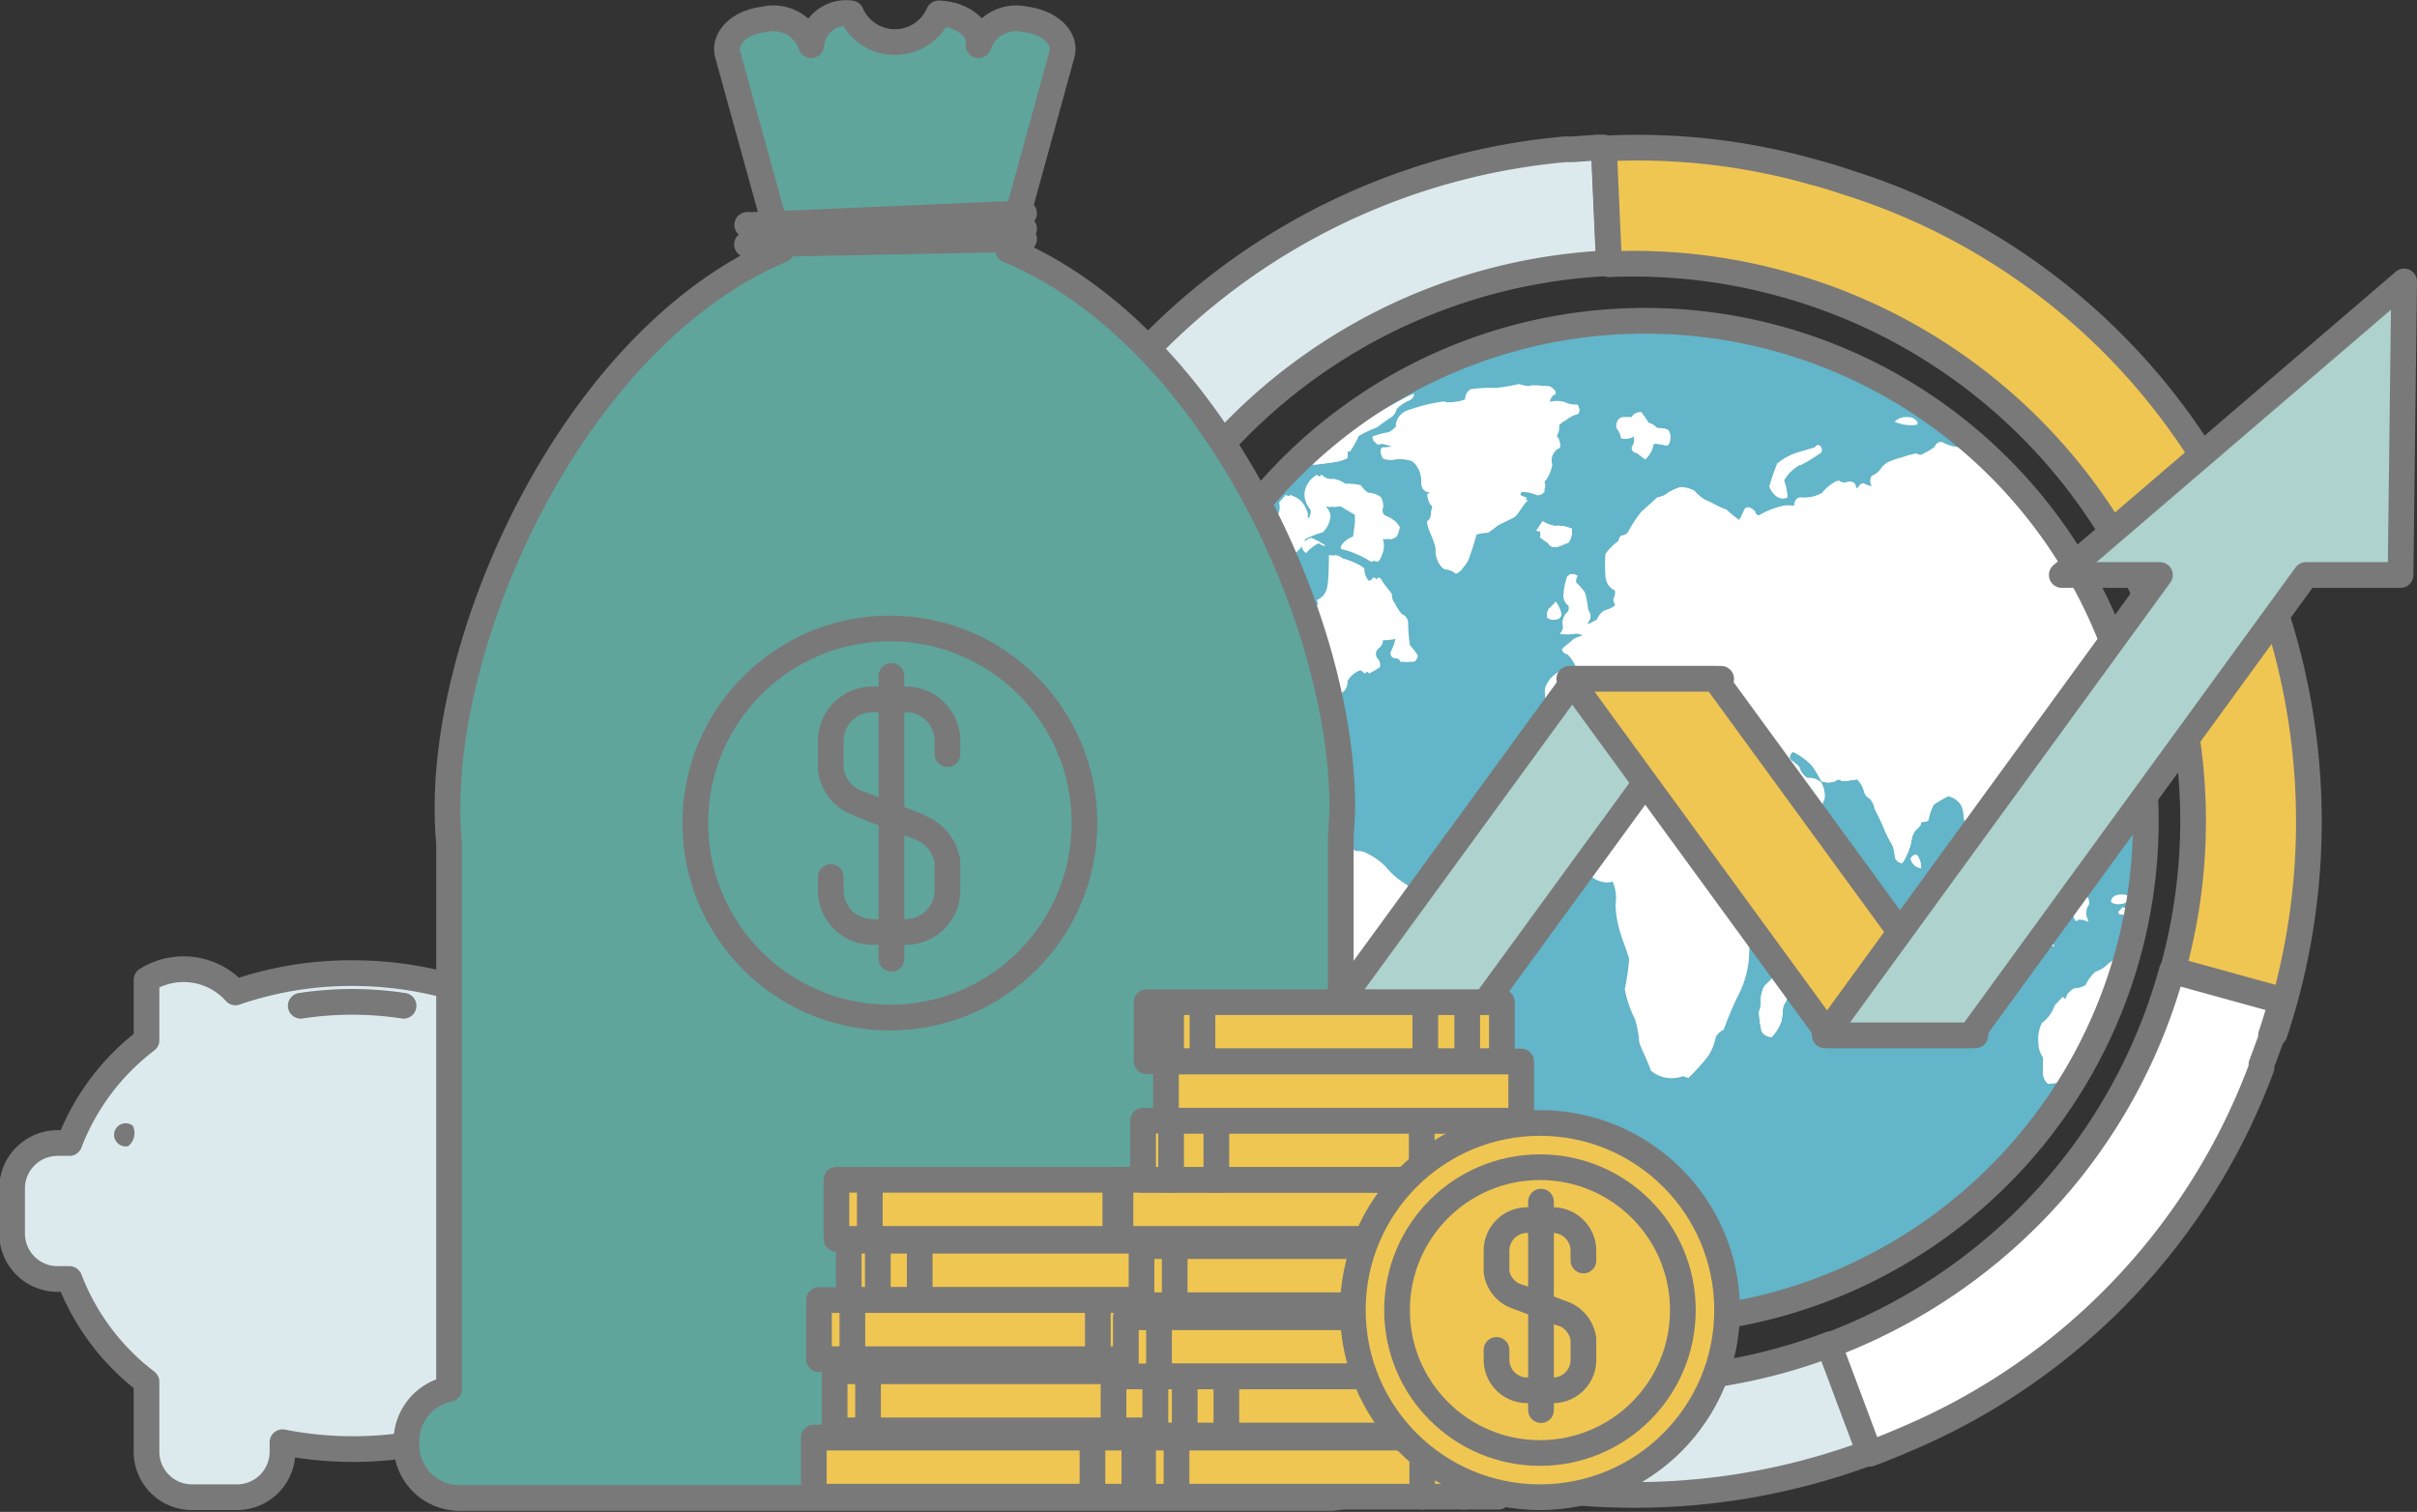 <svg xmlns="http://www.w3.org/2000/svg" xmlns:xlink="http://www.w3.org/1999/xlink" viewBox="0 0 94.03 58.82"><rect x="0" y="0" width="94.03" height="58.82" fill="#333333" stroke="none"/><defs><style>.a,.e{fill:none;}.b{fill:#63b5c9;}.c{clip-path:url(#a);}.d{fill:#fff;}.e{stroke:#797979;stroke-linecap:round;stroke-linejoin:round;}.f{fill:#dceaee;}.g{fill:#797979;}.h{fill:#5396ab;}.i{fill:#f0c652;}.j{fill:#aed2ce;}.k{fill:#5fa59c;}</style><clipPath id="a" transform="translate(-250.16 -392.7)"><path class="a" d="M294.67,424.67a19.48,19.48,0,1,0,19.48-19.48,19.5,19.5,0,0,0-19.48,19.48"/></clipPath></defs><title>accounting</title><path class="b" d="M314.16,444.14a19.48,19.48,0,1,1,19.48-19.48,19.5,19.5,0,0,1-19.48,19.48" transform="translate(-250.16 -392.7)"/><g class="c"><path class="d" d="M332.75,430a0.79,0.79,0,0,0-.59.21,1.11,1.11,0,0,1-.47.29,1.5,1.5,0,0,0-.39.52,0.83,0.83,0,0,1-.44.13,0.65,0.65,0,0,0-.32.33c0,0.1-.06.09-0.13,0l-0.14.15-0.17.18a1.5,1.5,0,0,1-.51.7,1.45,1.45,0,0,0-.13.76,1,1,0,0,0,.18.57l0,0.17,0,0.33a0.6,0.6,0,0,0,.19.53,2.7,2.7,0,0,0,.71-0.13,1.29,1.29,0,0,0,.26-0.11,19.19,19.19,0,0,0,2-4.59h-0.1" transform="translate(-250.16 -392.7)"/><path class="d" d="M301,430.52a2,2,0,0,0,.45.53,3.48,3.48,0,0,1,.47.89,1.44,1.44,0,0,1,0,.57,1,1,0,0,0,.08.3,5,5,0,0,0-.07.86c0,0.23-.27.94-0.26,1.29a1.22,1.22,0,0,0,.23.78c0.06,0,.09.32,0,0.36a0.36,0.36,0,0,0-.17.34,1.13,1.13,0,0,1,0,.4c0,0.11.11,0.84,0.13,1a5.39,5.39,0,0,0,.34.78c0.05,0.15.11,0.44,0.13,0.48l0.05,0.09a1.66,1.66,0,0,1,.27.12,1.73,1.73,0,0,0,.61,0c0.14,0,0-.15,0-0.22a3.21,3.21,0,0,0-.18-0.43,0.74,0.74,0,0,1,0-.54c0.06-.09.31-0.24,0.33-0.32a0.87,0.87,0,0,0,0-.49,6.78,6.78,0,0,1,0-.7,2,2,0,0,1,.4-0.59,1.57,1.57,0,0,1,.59-0.44,1.1,1.1,0,0,0,.15-0.69c-0.05-.11.17-0.19,0.27-0.19a1.31,1.31,0,0,0,.25-0.07s0.16-.22.22-0.27a5,5,0,0,1,.31-0.66,0.89,0.89,0,0,0,.21-0.49,1.51,1.51,0,0,1,.23-0.45,2.65,2.65,0,0,1,.57-0.32,3.54,3.54,0,0,0,.22-1c0-.25.16-0.58,0.17-0.66a0.4,0.4,0,0,1,.17-0.18,4.26,4.26,0,0,1,.2-0.42,2.08,2.08,0,0,0,.31-0.45,2.85,2.85,0,0,1,.08-0.38V429a0.6,0.6,0,0,0-.37-0.41,1.45,1.45,0,0,1-.46-0.24,2.59,2.59,0,0,0-.56-0.09c-0.09,0-.38-0.24-0.52-0.28s-0.47-.11-0.54-0.15a1.82,1.82,0,0,0-.42-0.71,3,3,0,0,1-.81-0.69,2.62,2.62,0,0,0-.74-0.53,0.65,0.65,0,0,0-.44-0.08,2.58,2.58,0,0,1-.34-0.36,0.47,0.47,0,0,0-.44-0.08c0,0.08-.22,0-0.27,0a0.34,0.34,0,0,0-.29.05c-0.07,0-.34.42-0.46,0.52s-0.26-.09-0.34-0.13a0.89,0.89,0,0,0-.46.12,0.74,0.74,0,0,1-.23-0.64,0.72,0.72,0,0,0-.39-0.67,0.62,0.62,0,0,1-.21-0.64c0-.17-0.34-0.28-0.43-0.29a0.66,0.66,0,0,0-.37.34,0.72,0.72,0,0,1-.79-0.67,2.34,2.34,0,0,1,.6-1.1,1.51,1.51,0,0,1,.77,0,0.2,0.2,0,0,0,.25,0,1.52,1.52,0,0,1,.6.06c0.13,0.05.33,0.57,0.46,0.63s0.19-.33.21-0.43a1,1,0,0,0-.1-0.41,1.41,1.41,0,0,1,.43-0.8,1,1,0,0,0,.41-0.52,0.34,0.34,0,0,1,.22-0.14c0.05,0,0-.53.07-0.64a2.5,2.5,0,0,1,.6-0.39,0.48,0.48,0,0,0,.18-0.43,1,1,0,0,1,.51-0.43c0.19-.06.35,0.11,0.31,0.14s0.3-.15.41-0.23,0-.32-0.08-0.39a0.28,0.28,0,0,1,.07-0.37,0.36,0.36,0,0,0,.16-0.31,2.34,2.34,0,0,0,.59-0.08c0.17-.12.05,0.3-0.07,0.48a0.19,0.19,0,0,0,.17.3,0.19,0.19,0,0,1,.18.14s0.19,0,.3,0,0.18-.15.19-0.25a3,3,0,0,0-.31-0.4,6.83,6.83,0,0,1-.07-0.9,0.37,0.37,0,0,0-.25-0.31,2.45,2.45,0,0,1-.27-0.43,0.48,0.48,0,0,1-.11-0.33c0-.06-0.32-0.4-0.39-0.55s-0.18-.12-0.19-0.05a0.38,0.38,0,0,1-.32.07,0.73,0.73,0,0,1-.17-0.49,1.88,1.88,0,0,0-.48-0.26,2.24,2.24,0,0,0-.38-0.13,0.43,0.43,0,0,0-.32-0.12c-0.05,0,0,1-.07,1.24a0.64,0.64,0,0,1-.35.48c-0.08,0,0,.18,0,0.17s-0.16.28-.18,0.48-0.23,0-.26-0.19a0.44,0.44,0,0,0-.26-0.36,0.85,0.85,0,0,1-.23,0,2.1,2.1,0,0,1-.57-0.29,3.9,3.9,0,0,1-.32-0.57c-0.09,0,0-.1,0-0.16a2.45,2.45,0,0,1,.38-0.44,5.35,5.35,0,0,1,.53-0.61,0.54,0.54,0,0,0,.2-0.37,3.32,3.32,0,0,1,.69-0.27,1,1,0,0,0,.3-0.6,0.49,0.49,0,0,0-.17-0.38,0.39,0.39,0,0,1,.31,0c0.1,0,.39-0.09.5,0l0.51,0.3,0,0.31-0.07.53c-0.44.18-.57,0.5-0.42,0.5a3.69,3.69,0,0,1,1.06.45c0.2,0.14.26-.21,0.32-0.32a0.85,0.85,0,0,0,0-.52c0-.07.23,0,0.31,0s0.17-.08.23-0.1a1.5,1.5,0,0,0,.12-0.37,1,1,0,0,0-.14-0.19,1.19,1.19,0,0,0-.43-0.26,0.25,0.25,0,0,1-.08-0.31,0.69,0.69,0,0,0-.09-0.41,0.85,0.85,0,0,0-.49-0.17,1,1,0,0,1-.29-0.29,1.72,1.72,0,0,0-.59-0.05,1,1,0,0,0-.48-0.2,0.46,0.46,0,0,1-.44-0.16,0.94,0.94,0,0,0-.5.72,0.87,0.87,0,0,0,.23.63,0.44,0.44,0,0,1-.09.37c-0.07.08-.25-0.09-0.18-0.16a1.1,1.1,0,0,0-.27-0.53,1,1,0,0,0-.43-0.24l-0.25.28a0.71,0.71,0,0,1,0,.38c-0.06.19-.22,0.22-0.23,0.14a0.2,0.2,0,0,0-.18-0.08,19.16,19.16,0,0,0-4.33,10.06,1.16,1.16,0,0,1,.23.32,0.82,0.82,0,0,0,.4.31,0.56,0.56,0,0,0,0-.42c0-.09.07-0.15,0.07-0.08a2.56,2.56,0,0,0,.37.5c0.09,0.11.19,0.85,0.27,1a3.5,3.5,0,0,0,1.21.54,1.46,1.46,0,0,1,.67.45,1.58,1.58,0,0,0,.49.17c0.08,0,.26.28,0.34,0.33a0.42,0.42,0,0,1,.14.24s0.48,0.22.6,0.35a0.26,0.26,0,0,0,.34,0,0.88,0.88,0,0,1,.18.36,0.7,0.7,0,0,1,0,.41,5.76,5.76,0,0,1-.19.62,2.49,2.49,0,0,0-.21.93,1.09,1.09,0,0,0,.36.47,0.11,0.11,0,0,1,0,.2,0.91,0.91,0,0,0,.14.78,0.69,0.69,0,0,1,.3.44" transform="translate(-250.16 -392.7)"/><path class="d" d="M303.24,418.8h0" transform="translate(-250.16 -392.7)"/><path class="d" d="M301.93,410.69a1.8,1.8,0,0,0,.64-0.17,0.4,0.4,0,0,0,0-.27h0.11a3.17,3.17,0,0,0,.33-0.59,4.59,4.59,0,0,1,.74-0.35,5,5,0,0,1,.51-0.37,0.48,0.48,0,0,0,.23-0.33,1.44,1.44,0,0,1,.5-0.34c0.14-.06.22-0.23,0.16-0.24s-0.84.42-1.57,0.84a19.44,19.44,0,0,0-2.37,1.9c0.23,0,.58-0.06.74-0.08" transform="translate(-250.16 -392.7)"/><path class="d" d="M315.84,434.64a7.07,7.07,0,0,0,.8-0.89,2.13,2.13,0,0,0,.27-0.7,0.68,0.68,0,0,1,.31-0.29,12.42,12.42,0,0,1,.54-1.29,3.78,3.78,0,0,0,.45-1.72,5.5,5.5,0,0,1,.19-1.33,1.74,1.74,0,0,1,.41-0.57,12,12,0,0,0,.78-1.13,2.46,2.46,0,0,0,.3-1,0.43,0.43,0,0,0-.47-0.18,1.26,1.26,0,0,1-.53.13,7.07,7.07,0,0,1-.52-0.71A5.37,5.37,0,0,1,318,424a6.44,6.44,0,0,0-.42-0.53,1.55,1.55,0,0,1-.11-0.53c0-.1.15,0.06,0.18,0.21a7.15,7.15,0,0,0,.56.92,11.32,11.32,0,0,1,.54,1,1.28,1.28,0,0,0,1.07,0,1.57,1.57,0,0,0,.55-0.37,3.27,3.27,0,0,1,.5-0.33,4.61,4.61,0,0,0,.27-0.6,1,1,0,0,0-.13-0.62,0.68,0.68,0,0,0-.54-0.18,0.72,0.72,0,0,1-.3-0.41c-0.05-.12-0.35-0.27-0.38-0.36a0.28,0.28,0,0,1,.13-0.25,2.52,2.52,0,0,1,.74.54,4,4,0,0,1,.36.6,0.77,0.77,0,0,0,.55,0,0.15,0.15,0,0,1,.24,0l0.13,0,0.47-.07a0.92,0.92,0,0,1,.28.5,0.46,0.46,0,0,0,.23.26,0.85,0.85,0,0,1,.18.4,7.82,7.82,0,0,1,.35.73,4.5,4.5,0,0,0,.33.67,1.56,1.56,0,0,1,.1.48,0.34,0.34,0,0,0,.28.23,2.32,2.32,0,0,0,.37-0.93,0.71,0.71,0,0,1,.27-0.46,0.23,0.23,0,0,0,.09-0.19c0-.05.27,0,0.3-0.12a1.87,1.87,0,0,1,.2-0.58,4.27,4.27,0,0,1,.56-0.33,0.77,0.77,0,0,1,.5.35,1.08,1.08,0,0,1,.1.49,0.43,0.43,0,0,0,.33.32,0.27,0.27,0,0,1,.22.29,4.36,4.36,0,0,0,.27.39,0.85,0.85,0,0,1,0,.43,1.53,1.53,0,0,0,0,.52,4.78,4.78,0,0,0,.72.76c0.19,0.15.28-.32,0.18-0.46s-0.43-.49-0.5-0.59a1.26,1.26,0,0,1-.06-0.63c0-.11.29,0.06,0.39,0.15a0.83,0.83,0,0,1,.26.33,1.07,1.07,0,0,0,.7-0.73,4.32,4.32,0,0,1,.27-1,0.25,0.25,0,0,0-.12-0.26,0.34,0.34,0,0,1,.29-0.31,1.76,1.76,0,0,0,.75-0.7,1.57,1.57,0,0,1,.35-0.39,3.58,3.58,0,0,0,.2-0.7,2,2,0,0,0-.13-0.61,2.06,2.06,0,0,0-.22-0.41,0.85,0.85,0,0,1-.05-0.4c0-.05.19-0.11,0.21-0.15a1,1,0,0,0,.2-0.35c0-.09.12,0.12,0.21,0.2a4.84,4.84,0,0,0,.3.62,1,1,0,0,0,.51-0.89,1.16,1.16,0,0,1,.24-0.89,2.37,2.37,0,0,0,.43-0.54,19.23,19.23,0,0,0-4.74-7.47h-0.07l-0.17,0a0.47,0.47,0,0,1-.39-0.42,0.21,0.21,0,0,0,0-.13l-0.47-.41h-0.35a1.49,1.49,0,0,1-.59-0.19,0.25,0.25,0,0,0-.29.18,2.27,2.27,0,0,1-.43.26,0.2,0.2,0,0,1-.27,0,2.75,2.75,0,0,0-.56.15,2.86,2.86,0,0,0-.58.2,0.92,0.92,0,0,0-.29.29,0.82,0.82,0,0,1-.32.23,0.36,0.36,0,0,0,0,.4,0.67,0.67,0,0,1-.29-0.1c-0.12-.06-0.25.14-0.28,0.21s-0.14,0-.14-0.14a0.25,0.25,0,0,0-.33-0.1,0.35,0.35,0,0,1-.32-0.07,1.69,1.69,0,0,0-.58.47,1.59,1.59,0,0,1-.9.19c-0.12,0-.24.29-0.14,0.31s-0.26,0-.46,0a3.27,3.27,0,0,0-.92.35,0.15,0.15,0,0,1-.25-0.1,0.47,0.47,0,0,0-.29-0.18c-0.06,0-.19.44-0.31,0.52a5.37,5.37,0,0,1-.53-0.43c-0.27-.08-0.69-0.34-0.81-0.37a1.69,1.69,0,0,1-.43-0.36,1.19,1.19,0,0,0-.52-0.14,1.68,1.68,0,0,0-.56.29,1,1,0,0,1-.29.09s-0.45.42-.61,0.55a5.17,5.17,0,0,0-.52.79,0.36,0.36,0,0,1-.27.15,0.25,0.25,0,0,0-.1.2,2.22,2.22,0,0,0-.51.51,4.9,4.9,0,0,0,0,.87,0.65,0.65,0,0,0,.3.52c0.13,0,.06.29,0,0.37a0.64,0.64,0,0,0,.08.24,1.09,1.09,0,0,1-.43.2,0.75,0.75,0,0,0-.28.35,4.5,4.5,0,0,1-.43.22c0-.07.06-0.17,0.09-0.22a0.37,0.37,0,0,0-.07-0.35s-0.07-.6-0.15-0.72a2.69,2.69,0,0,0-.32-0.36,0.34,0.34,0,0,1,.06-0.25,0.33,0.33,0,0,0-.34,0,2.81,2.81,0,0,0-.15.75,0.49,0.49,0,0,0,.19.39,0.24,0.24,0,0,1-.07.29,0.56,0.56,0,0,0-.14.5,0.34,0.34,0,0,1-.13.31,2.07,2.07,0,0,0,.6,0,0.43,0.43,0,0,1,.34.1,1.51,1.51,0,0,0-.46.16c-0.06.09-.32,0.26-0.37,0.32s0.08,0.22.19,0.21a1.49,1.49,0,0,1,.31.44,0.31,0.31,0,0,1,0,.32c0,0.05-.54,0-0.73,0a1,1,0,0,0-.45.6,3.8,3.8,0,0,0,.06.71,1.32,1.32,0,0,0,.5.26,4.45,4.45,0,0,0,.54,0,1.08,1.08,0,0,0,.39-0.58,3.73,3.73,0,0,1,.54-0.69,2.2,2.2,0,0,1,.63-0.19,0.87,0.87,0,0,1,.1.55c0.05,0.22.47,0.19,0.41,0s0-.3.06-0.22,0.42,0.24.5,0.36,0.06,0.36,0,.36-0.1.27,0,.3a1.68,1.68,0,0,0,.32-0.36,0.27,0.27,0,0,0,.14-0.28s0.09-.21.14-0.14a2.34,2.34,0,0,0-.39-0.58c-0.17-.17-0.05-0.1.27,0.17l0.22,0.31c0,0.06.1,0.23,0.14,0.29l0.05,0.09a2.18,2.18,0,0,1,.08.49,0.35,0.35,0,0,0,.28.23,0.17,0.17,0,0,1,.16.06,0.26,0.26,0,0,0,.17.21c0.1,0,.15-0.26,0-0.27a0.93,0.93,0,0,1-.1-0.56,0.34,0.34,0,0,1,.11-0.31,1.74,1.74,0,0,1,0,.43,1.15,1.15,0,0,0,.1.35l0.11,0.08,0.24,0.19a1,1,0,0,1,.8,0c0,0.07.26,0.09,0.27,0s0,0,0,.08-0.23.39-.27,0.53a2.6,2.6,0,0,1-1.19,0,1.43,1.43,0,0,0-.9.19,2.29,2.29,0,0,1-.83-0.34,1.63,1.63,0,0,1-.49-0.53,0.78,0.78,0,0,1,0-.25,1.33,1.33,0,0,0-.75,0c-0.16.06-1,.15-1.21,0.24a1.06,1.06,0,0,1-.6,0,2.26,2.26,0,0,0-.43.31,1.53,1.53,0,0,0-.32.87l-0.15.3-0.1.19a4.39,4.39,0,0,0-.68,1.06,6.8,6.8,0,0,0-.16,1.51,4.84,4.84,0,0,0,.38,1.27,3.11,3.11,0,0,0,.78.75,2.8,2.8,0,0,0,.92.12,0.56,0.56,0,0,0,.46-0.39l0.27,0h0.13a0.93,0.93,0,0,0,.5.32,0.84,0.84,0,0,0,.44,0,1.63,1.63,0,0,1,.11.89,4,4,0,0,0,.2,1.14c0.06,0.22.3,0.81,0.33,1a10,10,0,0,1-.17,1.16,4.52,4.52,0,0,0,.4,1.17,4,4,0,0,1,.16.86c0,0.12.37,0.83,0.45,1.13a1.26,1.26,0,0,0,1.25.22" transform="translate(-250.16 -392.7)"/><path class="d" d="M331.7,425.9a2.11,2.11,0,0,0,.39-0.15c0.14,0,.23-0.39.12-0.42a3.46,3.46,0,0,1-.33-0.35,0.24,0.24,0,0,0-.22.24,1,1,0,0,1-.3.25c0,0.09,0,.16,0,0.15a1,1,0,0,1,.33.28" transform="translate(-250.16 -392.7)"/><path class="d" d="M331.42,427.92a0.37,0.37,0,0,0-.15-0.42,0.83,0.83,0,0,0-.47.78c0.08,0.29.16,0.28,0.2,0.21a0.54,0.54,0,0,1,.35.06c0.07,0,.07,0,0-0.16a0.55,0.55,0,0,1,.07-0.48" transform="translate(-250.16 -392.7)"/><path class="d" d="M330.64,427.56c0-.13,0-0.54.06-0.62a0.65,0.65,0,0,0-.34-0.36c-0.12,0-.51.8-0.79,0.95a0.79,0.79,0,0,0-.3.78,6.52,6.52,0,0,0,.75.27,0.26,0.26,0,0,0,.28,0c0.06,0,0-.05,0-0.07a3.76,3.76,0,0,0,.24-0.41c0-.15.07-0.38,0.09-0.51" transform="translate(-250.16 -392.7)"/><path class="d" d="M329.05,429a0.43,0.43,0,0,0-.49.13,5.05,5.05,0,0,0,1.12.3c0.29,0.08.46,0.1,0.4,0.05s-0.81-.4-1-0.48" transform="translate(-250.16 -392.7)"/><path class="d" d="M330.8,423.37c0.07-.1-0.1-0.55-0.18-0.45a0.66,0.66,0,0,0,0,.46c0,0.09.11,0.08,0.18,0" transform="translate(-250.16 -392.7)"/><path class="d" d="M331.32,424.33a0.25,0.25,0,0,0-.25-0.28c-0.19,0-.16.52-0.08,0.59s0.28-.19.33-0.31" transform="translate(-250.16 -392.7)"/><path class="d" d="M332.29,427.8c0.22,0.16.72,0.08,0.73-.22-0.22-.14-0.75-0.12-0.73.22" transform="translate(-250.16 -392.7)"/><path class="d" d="M332.17,420.94a0.31,0.31,0,0,0-.11.3h0a0.29,0.29,0,0,0,0,.34,1,1,0,0,0,.37-0.3,0.57,0.57,0,0,1,.32-0.09,0.85,0.85,0,0,0,.39-0.11,0.34,0.34,0,0,0,.11-0.13c0-.21-0.09-0.43-0.14-0.64l-0.25.19c-0.1.09-.51,0.36-0.63,0.44" transform="translate(-250.16 -392.7)"/><path class="d" d="M327.08,426.84h0s0,0,0,0" transform="translate(-250.16 -392.7)"/><path class="d" d="M328.47,428.13a2.41,2.41,0,0,0-.59-0.69l-0.1-.15-0.1-.17a2.12,2.12,0,0,0-.39-0.38c0-.05-0.11.16-0.21,0.1l0.3,0.21a13.07,13.07,0,0,1,.87,1.53c0.11,0.09.3-.26,0.22-0.45" transform="translate(-250.16 -392.7)"/><path class="d" d="M324.49,426.11a0.49,0.49,0,0,0,.4.37,0.82,0.82,0,0,0-.14-0.49c-0.08-.08-0.2,0-0.27.12" transform="translate(-250.16 -392.7)"/><path class="d" d="M318.68,432.8a0.44,0.44,0,0,0,.41.24,1.67,1.67,0,0,0,.37-0.61,2.85,2.85,0,0,0,.06-0.47,0.43,0.43,0,0,1,.08-0.23,0.83,0.83,0,0,0,.12-0.34,10.22,10.22,0,0,0-.19-1.1c0-.14-0.16.07-0.2,0.21a4,4,0,0,1-.52.55,1.21,1.21,0,0,0-.15.59,0.89,0.89,0,0,1-.07.42,4.23,4.23,0,0,0,.1.74" transform="translate(-250.16 -392.7)"/><path class="d" d="M304.49,438.27h0.27c0-.28-0.28-0.24-0.27,0" transform="translate(-250.16 -392.7)"/><path class="d" d="M311.55,408.5a0.9,0.9,0,0,1-.45-0.1,1.15,1.15,0,0,0-.6,0c-0.12.05,0-.3,0.13-0.34s0-.28-0.16-0.28-0.64-.07-0.74,0a1.33,1.33,0,0,1-.39-0.08,7.62,7.62,0,0,1-.88.15,6.38,6.38,0,0,0-1,.05,0.44,0.44,0,0,0-.22.4,1.85,1.85,0,0,1-.81.1,6.52,6.52,0,0,0-1.54.38,0.68,0.68,0,0,0-.4.55c0.09,0-.15.23-0.3,0.28a2.56,2.56,0,0,0-.59.16c-0.08.08,0.09,0.14,0.12,0.2s0.14,0,.23,0a4.39,4.39,0,0,0,.48.11,0.65,0.65,0,0,1-.42.11c-0.17,0-.13.33,0,0.37a0.94,0.94,0,0,0,.51,0,1.93,1.93,0,0,1,.57.08,1,1,0,0,1,.34.52,1.37,1.37,0,0,1,.05.5,0.35,0.35,0,0,0,.35.2c0.05-.06,0,0.15-0.08.13s0,0.34.11,0.39,0,0.27,0,.33,0,0.27-.13.35,0.32,0.78.31,1.14a0.74,0.74,0,0,0,.31.65,0.75,0.75,0,0,1,.42.15c0,0.08.18-.06,0.24-0.12a3.07,3.07,0,0,0,.27-0.38,10,10,0,0,0,.32-1,1.54,1.54,0,0,1,.45-0.07,3.55,3.55,0,0,0,.36-0.27c0.06-.05.55-0.26,0.68-0.35s0.35-.5.46-0.59-0.05-.06-0.18-0.15a0.14,0.14,0,0,1,0-.23,1.51,1.51,0,0,1,.57.12c0.13,0.05.39-.13,0.29-0.2s0-.07,0,0,0.1-.24,0-0.29a1.4,1.4,0,0,0,.32-0.69,0.54,0.54,0,0,1,.24-0.63c0.12,0,.08-0.35-0.06-0.38s0-.06,0-0.11a0.74,0.74,0,0,0,.09-0.42,0.89,0.89,0,0,1,.26-0.19,1.17,1.17,0,0,1,.43-0.23c0.1,0,.16-0.29,0-0.28" transform="translate(-250.16 -392.7)"/><path class="d" d="M314.05,408.75a0.34,0.34,0,0,0-.38.19,2.81,2.81,0,0,0-.41,0,0.36,0.36,0,0,0-.15.46,0.62,0.62,0,0,1,.15.35,0.6,0.6,0,0,0,.45-0.06c0.09-.08.08,0.26,0,0.35s0,0.27.13,0.28a4,4,0,0,0,.33.25,1,1,0,0,0,.31-0.54c0-.14.38,0,0.53,0s0.21-.54,0-0.62-0.37,0-.44-0.11a0.57,0.57,0,0,0-.27-0.14,2.56,2.56,0,0,0-.28-0.4" transform="translate(-250.16 -392.7)"/><path class="d" d="M310.44,416.38c-0.07,0-.11.24-0.09,0.34a0.37,0.37,0,0,0,.37.07,0.2,0.2,0,0,0,.18-0.19,1.08,1.08,0,0,0-.22-0.49,1.56,1.56,0,0,1-.25.26" transform="translate(-250.16 -392.7)"/><path class="d" d="M311.25,413.25a1.21,1.21,0,0,0-.59-0.09,1.2,1.2,0,0,1-.48-0.18,1.62,1.62,0,0,0-.2.31c-0.1,0,0,.11.09,0.07a0.3,0.3,0,0,1,0,.24,3.26,3.26,0,0,0,.32.23,0.27,0.27,0,0,0,.3.15c0.13,0,.39-0.15.48-0.16a0.7,0.7,0,0,0,.13-0.56" transform="translate(-250.16 -392.7)"/><path class="d" d="M320.19,410.81a7,7,0,0,0,.82-0.5,0.19,0.19,0,0,0-.1-0.28,0.24,0.24,0,0,0-.15.1s-0.7.19-.92,0.29a2.45,2.45,0,0,0-.55.35,8.06,8.06,0,0,0-.29.85,0.77,0.77,0,0,0,.35.43,0.46,0.46,0,0,0,.34,0,1.78,1.78,0,0,0-.13-0.66,1.57,1.57,0,0,1,.62-0.61" transform="translate(-250.16 -392.7)"/><path class="d" d="M323.87,409.11a1.57,1.57,0,0,0,.82.12c0.18,0,0-.32-0.31-0.3a0.61,0.61,0,0,0-.51.18" transform="translate(-250.16 -392.7)"/><path class="d" d="M300.85,413.83a0.3,0.3,0,0,0,.12.38,1.52,1.52,0,0,1,.49-0.38c0.16,0.1.26,0.13,0.24,0.08a4.43,4.43,0,0,0-.52-0.28,0.63,0.63,0,0,0-.31.19" transform="translate(-250.16 -392.7)"/><path class="d" d="M302.48,424.39a0.29,0.29,0,0,0,.32,0c0-.08,0-0.15-0.05-0.15a0.43,0.43,0,0,0-.27.19" transform="translate(-250.16 -392.7)"/><path class="d" d="M301.24,423.93c0.13,0,.07.19,0.1,0.27a2,2,0,0,0,.42.19,2.1,2.1,0,0,0,.35-0.08c0.13,0,0-.44-0.26-0.43a0.69,0.69,0,0,1-.43-0.22,3.17,3.17,0,0,1-.37-0.23,3.08,3.08,0,0,0-.8-0.1,0.61,0.61,0,0,0-.42.25,0.41,0.41,0,0,0,.39.06,0.9,0.9,0,0,1,.61.16,0.49,0.49,0,0,0,.41.14" transform="translate(-250.16 -392.7)"/><path class="d" d="M300.66,424.39a0.76,0.76,0,0,0,.35,0c0.07,0,.07,0,0-0.1a0.36,0.36,0,0,0-.34.08" transform="translate(-250.16 -392.7)"/><path class="d" d="M300.86,422.95c-0.07,0-.13.09-0.13,0.14a0.09,0.09,0,0,0,.09.1s0.12-.21,0-0.24" transform="translate(-250.16 -392.7)"/><path class="d" d="M301.45,423a0.28,0.28,0,0,0-.18-0.1,0.2,0.2,0,0,0-.05.21c0,0.11.26-.06,0.24-0.11" transform="translate(-250.16 -392.7)"/><path class="d" d="M301.87,423.64c0.11-.05.13-0.19,0.06-0.18a1.67,1.67,0,0,1-.27-0.23c-0.07,0-.13.12-0.13,0.19a0.08,0.08,0,0,0,.09.1,0.4,0.4,0,0,0,.25.12" transform="translate(-250.16 -392.7)"/><path class="d" d="M333.13,428a0.58,0.58,0,0,1-.38,0c0-.06-0.09.11-0.15,0.14s0,0.18.07,0.13a1.31,1.31,0,0,1,.55.25c0-.22.08-0.43,0.12-0.65l-0.2.12" transform="translate(-250.16 -392.7)"/><path class="d" d="M302.56,410.3s-0.1,0-.06.07,0.1,0,.06-0.07" transform="translate(-250.16 -392.7)"/><path class="d" d="M302.55,410.29s-0.08,0-.05.08h0s0.08,0,0-.08h0" transform="translate(-250.16 -392.7)"/><path class="d" d="M304.7,416.65s-0.1,0-.07.07,0.1,0,.07-0.07" transform="translate(-250.16 -392.7)"/><path class="d" d="M304.69,416.64s-0.08,0-.06.08h0s0.08,0,.05-0.08h0" transform="translate(-250.16 -392.7)"/><path class="d" d="M307.19,430.25a2.08,2.08,0,0,0,.31-0.45,2.83,2.83,0,0,1,.08-0.38V429a0.6,0.6,0,0,0-.37-0.41,1.45,1.45,0,0,1-.46-0.24,2.59,2.59,0,0,0-.56-0.09c-0.09,0-.39-0.24-0.52-0.28s-0.47-.11-0.54-0.15a1.82,1.82,0,0,0-.42-0.71,3,3,0,0,1-.81-0.69,2.62,2.62,0,0,0-.74-0.53,0.65,0.65,0,0,0-.44-0.08,2.61,2.61,0,0,1-.34-0.36,0.47,0.47,0,0,0-.44-0.08c0,0.08-.22,0-0.27,0a0.34,0.34,0,0,0-.29.05c-0.08,0-.34.42-0.46,0.52s-0.27-.09-0.34-0.12a0.88,0.88,0,0,0-.46.12,0.74,0.74,0,0,1-.23-0.64,0.72,0.72,0,0,0-.39-0.67,0.63,0.63,0,0,1-.21-0.64c0-.17-0.34-0.28-0.43-0.29a0.66,0.66,0,0,0-.37.34,0.72,0.72,0,0,1-.79-0.67,2.35,2.35,0,0,1,.6-1.1,1.52,1.52,0,0,1,.77,0,0.2,0.2,0,0,0,.25,0,1.51,1.51,0,0,1,.6.06c0.13,0.05.33,0.57,0.46,0.63s0.19-.33.21-0.43a1,1,0,0,0-.1-0.41,1.41,1.41,0,0,1,.43-0.8,1,1,0,0,0,.41-0.52,0.34,0.34,0,0,1,.22-0.14,6.33,6.33,0,0,1,.08-0.64,2.5,2.5,0,0,1,.6-0.39,0.48,0.48,0,0,0,.17-0.43,1,1,0,0,1,.51-0.43c0.19-.06.35,0.11,0.31,0.13s0.3-.15.41-0.23,0-.32-0.08-0.39a0.28,0.28,0,0,1,.07-0.37,0.36,0.36,0,0,0,.16-0.31,2.42,2.42,0,0,0,.59-0.08c0.17-.12,0,0.3-0.08.48a0.19,0.19,0,0,0,.17.3,0.19,0.19,0,0,1,.18.14s0.19,0,.3,0,0.18-.15.19-0.25a3,3,0,0,0-.31-0.4,7,7,0,0,1-.07-0.9,0.37,0.37,0,0,0-.25-0.31,2.43,2.43,0,0,1-.27-0.43,0.48,0.48,0,0,1-.11-0.33c0-.06-0.32-0.4-0.39-0.55s-0.18-.12-0.19-0.05a0.38,0.38,0,0,1-.32.07,0.73,0.73,0,0,1-.17-0.49,1.9,1.9,0,0,0-.48-0.26,2.24,2.24,0,0,0-.38-0.13,0.43,0.43,0,0,0-.33-0.12s0,1-.07,1.24a0.64,0.64,0,0,1-.35.48c-0.08,0,0,.19,0,0.17s-0.16.28-.18,0.48-0.23,0-.26-0.19a0.44,0.44,0,0,0-.26-0.36,0.85,0.85,0,0,1-.23,0,2.09,2.09,0,0,1-.57-0.29,3.89,3.89,0,0,1-.32-0.57c-0.09,0,0-.1,0-0.16a2.45,2.45,0,0,1,.38-0.44,5.35,5.35,0,0,1,.53-0.61,0.54,0.54,0,0,0,.2-0.37,3.32,3.32,0,0,1,.69-0.27,1,1,0,0,0,.3-0.6,0.49,0.49,0,0,0-.17-0.38,0.39,0.39,0,0,1,.31,0c0.1,0,.38-0.09.5,0l0.51,0.3,0,0.31-0.07.53c-0.44.18-.57,0.5-0.42,0.5a3.69,3.69,0,0,1,1.06.45c0.2,0.14.26-.21,0.32-0.32a0.85,0.85,0,0,0,0-.52c0-.07.23,0,0.31,0s0.17-.08.23-0.1a1.5,1.5,0,0,0,.12-0.37,1,1,0,0,0-.14-0.19,1.18,1.18,0,0,0-.43-0.26,0.25,0.25,0,0,1-.07-0.31,0.69,0.69,0,0,0-.09-0.41,0.85,0.85,0,0,0-.49-0.17,1,1,0,0,1-.29-0.29,1.71,1.71,0,0,0-.59-0.05,1,1,0,0,0-.48-0.2,0.46,0.46,0,0,1-.44-0.16,0.94,0.94,0,0,0-.49.72,0.87,0.87,0,0,0,.23.63,0.44,0.44,0,0,1-.09.37c-0.07.08-.25-0.09-0.18-0.16a1.1,1.1,0,0,0-.27-0.53,1,1,0,0,0-.43-0.24l-0.25.29a0.71,0.71,0,0,1,0,.37c-0.06.19-.22,0.22-0.23,0.14a0.19,0.19,0,0,0-.18-0.08,19.16,19.16,0,0,0-4.33,10.06,1.16,1.16,0,0,1,.22.32,0.82,0.82,0,0,0,.4.31,0.56,0.56,0,0,0,0-.42c0-.09.07-0.15,0.07-0.08a2.56,2.56,0,0,0,.37.5c0.09,0.11.19,0.85,0.27,1a3.49,3.49,0,0,0,1.21.54,1.45,1.45,0,0,1,.67.45,1.6,1.6,0,0,0,.49.17c0.08,0,.26.28,0.34,0.33a0.41,0.41,0,0,1,.14.23s0.48,0.22.6,0.35a0.26,0.26,0,0,0,.34,0,0.87,0.87,0,0,1,.18.36,0.7,0.7,0,0,1,0,.41,5.76,5.76,0,0,1-.19.62,2.49,2.49,0,0,0-.21.93,1.09,1.09,0,0,0,.36.47,0.11,0.11,0,0,1,0,.2,0.91,0.91,0,0,0,.14.78,0.69,0.69,0,0,1,.3.45,2,2,0,0,0,.45.53,3.49,3.49,0,0,1,.47.89,1.43,1.43,0,0,1,0,.57,1,1,0,0,0,.08.3,5,5,0,0,0-.07.86c0,0.23-.27.94-0.26,1.29a1.22,1.22,0,0,0,.23.78c0.06,0,.09.32,0,0.36a0.37,0.37,0,0,0-.17.34,1.13,1.13,0,0,1,0,.4c0,0.11.11,0.85,0.13,1a5.31,5.31,0,0,0,.34.78c0.06,0.15.11,0.44,0.13,0.48l0.05,0.09a1.66,1.66,0,0,1,.27.12,1.74,1.74,0,0,0,.61,0c0.14,0,0-.15,0-0.22a3.42,3.42,0,0,0-.18-0.43,0.74,0.74,0,0,1,0-.54c0.06-.09.31-0.24,0.34-0.32a0.87,0.87,0,0,0,0-.49,6.8,6.8,0,0,1,0-.7,2,2,0,0,1,.4-0.59,1.57,1.57,0,0,1,.59-0.44,1.1,1.1,0,0,0,.15-0.69c-0.05-.11.17-0.19,0.27-0.19a1.32,1.32,0,0,0,.25-0.07s0.16-.22.22-0.27a5,5,0,0,1,.31-0.66,0.89,0.89,0,0,0,.21-0.49,1.52,1.52,0,0,1,.23-0.45,2.63,2.63,0,0,1,.57-0.31,3.55,3.55,0,0,0,.22-1,6.53,6.53,0,0,1,.17-0.66,0.39,0.39,0,0,1,.17-0.18,4.21,4.21,0,0,1,.2-0.42" transform="translate(-250.16 -392.7)"/><path class="d" d="M303,409.67a4.59,4.59,0,0,1,.74-0.35,5,5,0,0,1,.51-0.37,0.48,0.48,0,0,0,.23-0.33,1.43,1.43,0,0,1,.5-0.34c0.14-.06.22-0.23,0.16-0.24s-0.84.42-1.57,0.84a19.44,19.44,0,0,0-2.37,1.9c0.23,0,.58-0.06.73-0.08a1.8,1.8,0,0,0,.64-0.17,0.4,0.4,0,0,0,0-.27h0.11a3.17,3.17,0,0,0,.33-0.59" transform="translate(-250.16 -392.7)"/><path class="d" d="M322.49,411.7l0,0c0,0.07-.14,0-0.14-0.14a0.25,0.25,0,0,0-.33-0.1,0.35,0.35,0,0,1-.32-0.07,1.69,1.69,0,0,0-.58.47,1.59,1.59,0,0,1-.9.19c-0.12-.05-0.24.29-0.14,0.31s-0.26,0-.46,0a3.21,3.21,0,0,0-.92.35,0.15,0.15,0,0,1-.25-0.1,0.47,0.47,0,0,0-.29-0.18c-0.06,0-.19.43-0.31,0.52a5.61,5.61,0,0,1-.53-0.43c-0.27-.08-0.69-0.34-0.81-0.37a1.71,1.71,0,0,1-.43-0.36,1.18,1.18,0,0,0-.52-0.14,1.7,1.7,0,0,0-.57.29,1,1,0,0,1-.29.1s-0.45.42-.61,0.55a5.1,5.1,0,0,0-.52.79,0.37,0.37,0,0,1-.27.15,0.25,0.25,0,0,0-.1.2,2.23,2.23,0,0,0-.51.51,4.91,4.91,0,0,0,0,.87,0.64,0.64,0,0,0,.3.52c0.13,0,.06.29,0,0.37a0.64,0.64,0,0,0,.07.24,1.12,1.12,0,0,1-.42.2,0.74,0.74,0,0,0-.28.35,4.53,4.53,0,0,1-.43.22c0-.07.06-0.17,0.09-0.22a0.37,0.37,0,0,0-.07-0.35s-0.07-.6-0.15-0.72a2.58,2.58,0,0,0-.32-0.36,0.33,0.33,0,0,1,.06-0.25,0.33,0.33,0,0,0-.34-0.05,2.78,2.78,0,0,0-.15.75,0.49,0.49,0,0,0,.19.39,0.24,0.24,0,0,1-.07.29,0.56,0.56,0,0,0-.14.5,0.33,0.33,0,0,1-.13.31,2.08,2.08,0,0,0,.6,0,0.43,0.43,0,0,1,.34.1,1.53,1.53,0,0,0-.46.16c-0.07.09-.32,0.26-0.37,0.32s0.08,0.22.19,0.21a1.51,1.51,0,0,1,.31.44,0.31,0.31,0,0,1,0,.32c0,0.05-.54,0-0.73,0a1,1,0,0,0-.45.6,3.64,3.64,0,0,0,.06.71,1.32,1.32,0,0,0,.5.25,4.55,4.55,0,0,0,.54,0,1.09,1.09,0,0,0,.39-0.58,3.76,3.76,0,0,1,.54-0.69,2.25,2.25,0,0,1,.63-0.19,0.88,0.88,0,0,1,.1.55c0.05,0.22.47,0.19,0.41,0s0-.3.06-0.22,0.42,0.24.5,0.35,0.05,0.36,0,.36-0.1.27,0,.3a1.73,1.73,0,0,0,.32-0.36,0.27,0.27,0,0,0,.14-0.28s0.09-.21.14-0.14a2.27,2.27,0,0,0-.39-0.58c-0.17-.17-0.05-0.1.27,0.17l0.22,0.31c0,0.06.1,0.23,0.14,0.29l0.05,0.09a2.17,2.17,0,0,1,.08.49,0.35,0.35,0,0,0,.28.23,0.16,0.16,0,0,1,.16.05,0.26,0.26,0,0,0,.17.21c0.1,0,.15-0.27,0-0.27a0.91,0.91,0,0,1-.1-0.56,0.34,0.34,0,0,1,.11-0.31,1.73,1.73,0,0,1,0,.43,1.13,1.13,0,0,0,.09.35l0.11,0.08,0.24,0.19a1,1,0,0,1,.8,0c0,0.07.26,0.09,0.27,0s0,0,0,.08-0.23.39-.27,0.53a2.58,2.58,0,0,1-1.19,0,1.42,1.42,0,0,0-.9.2,2.32,2.32,0,0,1-.83-0.34,1.61,1.61,0,0,1-.49-0.53,0.75,0.75,0,0,1,0-.25,1.34,1.34,0,0,0-.76,0c-0.16.06-1,.15-1.21,0.24a1.07,1.07,0,0,1-.6,0,2.21,2.21,0,0,0-.43.31,1.52,1.52,0,0,0-.32.87l-0.15.3-0.1.19a4.33,4.33,0,0,0-.68,1.06,6.81,6.81,0,0,0-.16,1.51,4.81,4.81,0,0,0,.39,1.27,3.1,3.1,0,0,0,.78.75,2.8,2.8,0,0,0,.92.12,0.56,0.56,0,0,0,.47-0.39l0.27,0h0.13a0.92,0.92,0,0,0,.5.32,0.84,0.84,0,0,0,.44,0,1.63,1.63,0,0,1,.11.89,4.07,4.07,0,0,0,.2,1.14c0.06,0.22.3,0.81,0.33,1a9.73,9.73,0,0,1-.17,1.16,4.47,4.47,0,0,0,.4,1.17,4.12,4.12,0,0,1,.16.86c0,0.12.37,0.83,0.45,1.13a1.26,1.26,0,0,0,1.25.22,7.15,7.15,0,0,0,.8-0.89,2.13,2.13,0,0,0,.27-0.7,0.68,0.68,0,0,1,.31-0.29,12.52,12.52,0,0,1,.54-1.29,3.8,3.8,0,0,0,.45-1.72,5.43,5.43,0,0,1,.19-1.33,1.75,1.75,0,0,1,.41-0.57,12,12,0,0,0,.78-1.13,2.5,2.5,0,0,0,.3-1,0.43,0.43,0,0,0-.47-0.18,1.26,1.26,0,0,1-.53.13,6.79,6.79,0,0,1-.52-0.72A5.27,5.27,0,0,1,318,424c-0.09-.13-0.35-0.46-0.42-0.53a1.53,1.53,0,0,1-.11-0.53c0-.1.15,0.06,0.18,0.21a6.87,6.87,0,0,0,.56.92,11.47,11.47,0,0,1,.54,1,1.28,1.28,0,0,0,1.07,0,1.59,1.59,0,0,0,.55-0.37,3.27,3.27,0,0,1,.5-0.33,4.55,4.55,0,0,0,.27-0.6,1,1,0,0,0-.13-0.62,0.68,0.68,0,0,0-.54-0.18,0.73,0.73,0,0,1-.31-0.41c-0.06-.12-0.35-0.27-0.38-0.36a0.28,0.28,0,0,1,.13-0.25,2.5,2.5,0,0,1,.74.54,4.12,4.12,0,0,1,.36.6,0.78,0.78,0,0,0,.55,0,0.15,0.15,0,0,1,.24,0l0.13,0,0.47-.07a0.93,0.93,0,0,1,.28.5,0.46,0.46,0,0,0,.23.26,0.84,0.84,0,0,1,.18.4,7.41,7.41,0,0,1,.35.73,4.72,4.72,0,0,0,.34.67,1.55,1.55,0,0,1,.1.47,0.34,0.34,0,0,0,.28.23,2.32,2.32,0,0,0,.37-0.93,0.71,0.71,0,0,1,.27-0.46,0.23,0.23,0,0,0,.09-0.19c0-.05.27,0,0.3-0.12a1.83,1.83,0,0,1,.2-0.58,4.32,4.32,0,0,1,.56-0.33,0.22,0.22,0,0,1,.16,0c0-.26,0-0.53,0-0.8a19.13,19.13,0,0,0-3.64-11.24" transform="translate(-250.16 -392.7)"/><path class="d" d="M324.9,426.48a0.82,0.82,0,0,0-.14-0.49c-0.08-.08-0.2,0-0.27.12a0.49,0.49,0,0,0,.4.37" transform="translate(-250.16 -392.7)"/><path class="d" d="M318.68,432.8a0.44,0.44,0,0,0,.41.24,1.67,1.67,0,0,0,.37-0.61,2.85,2.85,0,0,0,.06-0.47,0.43,0.43,0,0,1,.08-0.23,0.83,0.83,0,0,0,.12-0.34,10.22,10.22,0,0,0-.19-1.1c0-.14-0.16.07-0.2,0.21a4,4,0,0,1-.52.55,1.21,1.21,0,0,0-.15.59,0.89,0.89,0,0,1-.07.42,4.23,4.23,0,0,0,.1.74" transform="translate(-250.16 -392.7)"/><path class="d" d="M304.49,438.27h0.27c0-.28-0.28-0.24-0.27,0" transform="translate(-250.16 -392.7)"/><path class="d" d="M306.4,408.31a6.52,6.52,0,0,0-1.54.38,0.68,0.68,0,0,0-.4.55c0.09,0-.15.23-0.3,0.28a2.6,2.6,0,0,0-.59.16c-0.08.08,0.09,0.14,0.12,0.2s0.13-.05.23,0a4.29,4.29,0,0,0,.48.11,0.65,0.65,0,0,1-.42.11c-0.16,0-.13.33,0,0.37a0.93,0.93,0,0,0,.51,0,2,2,0,0,1,.57.08,1,1,0,0,1,.34.52,1.37,1.37,0,0,1,.05.5,0.35,0.35,0,0,0,.35.2c0.05-.06,0,0.15-0.08.13s0,0.34.11,0.39,0,0.27,0,.33,0,0.27-.13.34,0.32,0.78.31,1.14a0.74,0.74,0,0,0,.31.65,0.76,0.76,0,0,1,.42.15c0,0.08.18-.06,0.24-0.12a3,3,0,0,0,.27-0.38,9.75,9.75,0,0,0,.32-1,1.5,1.5,0,0,1,.45-0.07,3.78,3.78,0,0,0,.36-0.27c0.07-.05.55-0.26,0.68-0.35s0.35-.51.46-0.59-0.05-.06-0.18-0.15a0.14,0.14,0,0,1,0-.23,1.52,1.52,0,0,1,.57.12c0.13,0.05.39-.13,0.29-0.2s0-.07,0,0,0.1-.24,0-0.29a1.42,1.42,0,0,0,.32-0.69,0.54,0.54,0,0,1,.24-0.63c0.12,0,.08-0.35-0.06-0.38s0-.06,0-0.11a0.73,0.73,0,0,0,.09-0.42,0.94,0.94,0,0,1,.26-0.19,1.18,1.18,0,0,1,.43-0.23c0.1,0,.16-0.29,0-0.28a0.9,0.9,0,0,1-.45-0.1,1.14,1.14,0,0,0-.61,0c-0.12.05,0-.3,0.13-0.34s0-.28-0.16-0.28-0.64-.07-0.74,0a1.32,1.32,0,0,1-.39-0.08,7.62,7.62,0,0,1-.88.15,6.33,6.33,0,0,0-1,.05,0.44,0.44,0,0,0-.22.4,1.84,1.84,0,0,1-.81.1" transform="translate(-250.16 -392.7)"/><path class="d" d="M313.83,410.31a3.84,3.84,0,0,0,.33.25,1,1,0,0,0,.31-0.54c0-.14.38,0,0.53,0s0.21-.54,0-0.62-0.37,0-.44-0.11a0.56,0.56,0,0,0-.27-0.14,2.63,2.63,0,0,0-.28-0.4,0.34,0.34,0,0,0-.38.19,2.57,2.57,0,0,0-.41,0,0.36,0.36,0,0,0-.15.46,0.62,0.62,0,0,1,.15.35,0.6,0.6,0,0,0,.45-0.06c0.09-.08.08,0.26,0,0.35s0,0.27.13,0.28" transform="translate(-250.16 -392.7)"/><path class="d" d="M310.44,416.38c-0.07,0-.11.24-0.09,0.34a0.37,0.37,0,0,0,.37.07,0.2,0.2,0,0,0,.18-0.19,1.08,1.08,0,0,0-.22-0.49,1.56,1.56,0,0,1-.25.26" transform="translate(-250.16 -392.7)"/><path class="d" d="M311.25,413.25a1.21,1.21,0,0,0-.59-0.09,1.2,1.2,0,0,1-.48-0.18,1.62,1.62,0,0,0-.2.31c-0.1,0,0,.11.09,0.07a0.3,0.3,0,0,1,0,.24,3.26,3.26,0,0,0,.32.23,0.27,0.27,0,0,0,.3.15c0.13,0,.39-0.15.48-0.16a0.7,0.7,0,0,0,.13-0.56" transform="translate(-250.16 -392.7)"/><path class="d" d="M319.29,410.78a8.3,8.3,0,0,0-.29.85,0.77,0.77,0,0,0,.35.43,0.46,0.46,0,0,0,.34,0,1.76,1.76,0,0,0-.13-0.66,1.56,1.56,0,0,1,.62-0.61,7.15,7.15,0,0,0,.82-0.5,0.19,0.19,0,0,0-.1-0.28,0.24,0.24,0,0,0-.15.1s-0.7.19-.92,0.29a2.42,2.42,0,0,0-.55.35" transform="translate(-250.16 -392.7)"/><path class="d" d="M300.85,413.83a0.3,0.3,0,0,0,.12.38,1.52,1.52,0,0,1,.49-0.38c0.16,0.1.26,0.13,0.24,0.08a4.43,4.43,0,0,0-.52-0.28,0.63,0.63,0,0,0-.31.19" transform="translate(-250.16 -392.7)"/><path class="d" d="M302.48,424.39a0.29,0.29,0,0,0,.32,0c0-.08,0-0.15-0.05-0.15a0.43,0.43,0,0,0-.27.19" transform="translate(-250.16 -392.7)"/><path class="d" d="M301.24,423.93c0.13,0,.07.19,0.1,0.27a2,2,0,0,0,.42.19,2.1,2.1,0,0,0,.35-0.08c0.13,0,0-.44-0.26-0.43a0.69,0.69,0,0,1-.43-0.22,3.17,3.17,0,0,1-.37-0.23,3.08,3.08,0,0,0-.8-0.1,0.61,0.61,0,0,0-.42.25,0.41,0.41,0,0,0,.39.06,0.9,0.9,0,0,1,.61.16,0.49,0.49,0,0,0,.41.14" transform="translate(-250.16 -392.7)"/><path class="d" d="M300.66,424.39a0.76,0.76,0,0,0,.35,0c0.07,0,.07,0,0-0.1a0.36,0.36,0,0,0-.34.08" transform="translate(-250.16 -392.7)"/><path class="d" d="M300.86,422.95c-0.07,0-.13.09-0.13,0.14a0.09,0.09,0,0,0,.09.1s0.12-.21,0-0.24" transform="translate(-250.16 -392.7)"/><path class="d" d="M301.45,423a0.28,0.28,0,0,0-.18-0.1,0.2,0.2,0,0,0-.05.21c0,0.11.26-.06,0.24-0.11" transform="translate(-250.16 -392.7)"/><path class="d" d="M301.87,423.64c0.11-.05.13-0.19,0.06-0.18a1.67,1.67,0,0,1-.27-0.23c-0.07,0-.13.12-0.13,0.19a0.08,0.08,0,0,0,.09.1,0.4,0.4,0,0,0,.25.12" transform="translate(-250.16 -392.7)"/></g><path class="e" d="M314.16,444.14a19.48,19.48,0,1,1,19.48-19.48A19.5,19.5,0,0,1,314.16,444.14Z" transform="translate(-250.16 -392.7)"/><path class="f" d="M268.92,450.95a1.77,1.77,0,0,1-1.77-1.77V448.7a14.21,14.21,0,0,1-6,.11v0.37a1.77,1.77,0,0,1-1.77,1.77h-1.75a1.77,1.77,0,0,1-1.77-1.77v-2.72a9.14,9.14,0,0,1-3-4h-0.46a1.77,1.77,0,0,1-1.77-1.77v-1.75a1.77,1.77,0,0,1,1.77-1.77h0.46a9.13,9.13,0,0,1,3-4v-2.35l0.14-.08a2.71,2.71,0,0,1,3.32.57,13.82,13.82,0,0,1,4.55-.75c5.41,0,10.06,3,11.23,7.23a2.21,2.21,0,0,0,.91-1.78,2.25,2.25,0,0,0,0-.36l-0.14-.85,0.6,0.61a2.76,2.76,0,0,1-1.05,4.52,8.34,8.34,0,0,1-3,6.12v3.13a1.77,1.77,0,0,1-1.77,1.77h-1.75Z" transform="translate(-250.16 -392.7)"/><path class="e" d="M268.92,450.95a1.77,1.77,0,0,1-1.77-1.77V448.7a14.21,14.21,0,0,1-6,.11v0.37a1.77,1.77,0,0,1-1.77,1.77h-1.75a1.77,1.77,0,0,1-1.77-1.77v-2.72a9.14,9.14,0,0,1-3-4h-0.46a1.77,1.77,0,0,1-1.77-1.77v-1.75a1.77,1.77,0,0,1,1.77-1.77h0.46a9.13,9.13,0,0,1,3-4v-2.35l0.14-.08a2.71,2.71,0,0,1,3.32.57,13.82,13.82,0,0,1,4.55-.75c5.41,0,10.06,3,11.23,7.23a2.21,2.21,0,0,0,.91-1.78,2.25,2.25,0,0,0,0-.36l-0.14-.85,0.6,0.61a2.76,2.76,0,0,1-1.05,4.52,8.34,8.34,0,0,1-3,6.12v3.13a1.77,1.77,0,0,1-1.77,1.77h-1.75Z" transform="translate(-250.16 -392.7)"/><path class="g" d="M255.15,437.29a0.45,0.45,0,1,1,.18-0.79,0.66,0.66,0,0,1-.18.79" transform="translate(-250.16 -392.7)"/><path class="e" d="M261.86,431.83a13.24,13.24,0,0,1,4,0" transform="translate(-250.16 -392.7)"/><path class="f" d="M301.95,424.27a0.29,0.29,0,0,0,.32,0c0-.08,0-0.15-0.05-0.15a0.43,0.43,0,0,0-.26.19" transform="translate(-250.16 -392.7)"/><path class="e" d="M301.95,424.27a0.29,0.29,0,0,0,.32,0c0-.08,0-0.15-0.05-0.15A0.43,0.43,0,0,0,301.95,424.27Z" transform="translate(-250.16 -392.7)"/><path class="f" d="M300.73,423.81c0.13,0,.07.19,0.1,0.26a1.89,1.89,0,0,0,.41.19,2,2,0,0,0,.35-0.08c0.13,0,0-.44-0.25-0.42a0.69,0.69,0,0,1-.43-0.21,3.47,3.47,0,0,1-.37-0.23,3,3,0,0,0-.79-0.1,0.6,0.6,0,0,0-.41.25,0.41,0.41,0,0,0,.38.06,0.89,0.89,0,0,1,.6.16,0.48,0.48,0,0,0,.4.14" transform="translate(-250.16 -392.7)"/><path class="e" d="M300.73,423.81c0.13,0,.07.19,0.1,0.26a1.89,1.89,0,0,0,.41.19,2,2,0,0,0,.35-0.08c0.13,0,0-.44-0.25-0.42a0.69,0.69,0,0,1-.43-0.21,3.47,3.47,0,0,1-.37-0.23,3,3,0,0,0-.79-0.1,0.6,0.6,0,0,0-.41.25,0.41,0.41,0,0,0,.38.06,0.89,0.89,0,0,1,.6.16A0.48,0.48,0,0,0,300.73,423.81Z" transform="translate(-250.16 -392.7)"/><path class="f" d="M300.15,424.27a0.76,0.76,0,0,0,.35,0c0.07,0,.06,0,0-0.1a0.35,0.35,0,0,0-.34.08" transform="translate(-250.16 -392.7)"/><path class="e" d="M300.15,424.27a0.76,0.76,0,0,0,.35,0c0.07,0,.06,0,0-0.1A0.35,0.35,0,0,0,300.15,424.27Z" transform="translate(-250.16 -392.7)"/><path class="f" d="M300.34,422.84c-0.07,0-.13.09-0.13,0.14a0.09,0.09,0,0,0,.09.1s0.12-.21,0-0.24" transform="translate(-250.16 -392.7)"/><path class="e" d="M300.34,422.84c-0.07,0-.13.09-0.13,0.14a0.09,0.09,0,0,0,.09.1S300.42,422.86,300.34,422.84Z" transform="translate(-250.16 -392.7)"/><path class="f" d="M300.93,422.88a0.28,0.28,0,0,0-.18-0.1,0.2,0.2,0,0,0-.05.2c0,0.11.26-.05,0.23-0.11" transform="translate(-250.16 -392.7)"/><path class="e" d="M300.93,422.88a0.28,0.28,0,0,0-.18-0.1,0.2,0.2,0,0,0-.05.2C300.7,423.1,301,422.93,300.93,422.88Z" transform="translate(-250.16 -392.7)"/><path class="f" d="M301.35,423.53c0.11-.05.13-0.19,0.06-0.18a1.75,1.75,0,0,1-.26-0.22c-0.07,0-.13.12-0.13,0.19a0.08,0.08,0,0,0,.09.1,0.4,0.4,0,0,0,.24.12" transform="translate(-250.16 -392.7)"/><path class="e" d="M301.35,423.53c0.11-.05.13-0.19,0.06-0.18a1.75,1.75,0,0,1-.26-0.22c-0.07,0-.13.12-0.13,0.19a0.08,0.08,0,0,0,.09.1A0.4,0.4,0,0,0,301.35,423.53Z" transform="translate(-250.16 -392.7)"/><path class="d" d="M301.95,424.27a0.29,0.29,0,0,0,.32,0c0-.08,0-0.15-0.05-0.15a0.43,0.43,0,0,0-.26.19" transform="translate(-250.16 -392.7)"/><path class="e" d="M301.95,424.27a0.29,0.29,0,0,0,.32,0c0-.08,0-0.15-0.05-0.15A0.43,0.43,0,0,0,301.95,424.27Z" transform="translate(-250.16 -392.7)"/><path class="d" d="M300.73,423.81c0.13,0,.07.19,0.1,0.26a1.89,1.89,0,0,0,.41.19,2,2,0,0,0,.35-0.08c0.13,0,0-.44-0.25-0.42a0.69,0.69,0,0,1-.43-0.21,3.47,3.47,0,0,1-.37-0.23,3,3,0,0,0-.79-0.1,0.6,0.6,0,0,0-.41.25,0.41,0.41,0,0,0,.38.06,0.89,0.89,0,0,1,.6.16,0.48,0.48,0,0,0,.4.14" transform="translate(-250.16 -392.7)"/><path class="e" d="M300.73,423.81c0.13,0,.07.19,0.1,0.26a1.89,1.89,0,0,0,.41.19,2,2,0,0,0,.35-0.08c0.13,0,0-.44-0.25-0.42a0.69,0.69,0,0,1-.43-0.21,3.47,3.47,0,0,1-.37-0.23,3,3,0,0,0-.79-0.1,0.6,0.6,0,0,0-.41.25,0.41,0.41,0,0,0,.38.06,0.89,0.89,0,0,1,.6.16A0.48,0.48,0,0,0,300.73,423.81Z" transform="translate(-250.16 -392.7)"/><path class="d" d="M300.15,424.27a0.76,0.76,0,0,0,.35,0c0.07,0,.06,0,0-0.1a0.35,0.35,0,0,0-.34.08" transform="translate(-250.16 -392.7)"/><path class="e" d="M300.15,424.27a0.76,0.76,0,0,0,.35,0c0.07,0,.06,0,0-0.1A0.35,0.35,0,0,0,300.15,424.27Z" transform="translate(-250.16 -392.7)"/><path class="d" d="M300.34,422.84c-0.07,0-.13.09-0.13,0.14a0.09,0.09,0,0,0,.09.1s0.12-.21,0-0.24" transform="translate(-250.16 -392.7)"/><path class="e" d="M300.34,422.84c-0.07,0-.13.09-0.13,0.14a0.09,0.09,0,0,0,.09.1S300.42,422.86,300.34,422.84Z" transform="translate(-250.16 -392.7)"/><path class="d" d="M300.93,422.88a0.28,0.28,0,0,0-.18-0.1,0.2,0.2,0,0,0-.05.2c0,0.11.26-.05,0.23-0.11" transform="translate(-250.16 -392.7)"/><path class="e" d="M300.93,422.88a0.28,0.28,0,0,0-.18-0.1,0.2,0.2,0,0,0-.05.2C300.7,423.1,301,422.93,300.93,422.88Z" transform="translate(-250.16 -392.7)"/><path class="d" d="M301.35,423.53c0.11-.05.13-0.19,0.06-0.18a1.75,1.75,0,0,1-.26-0.22c-0.07,0-.13.12-0.13,0.19a0.08,0.08,0,0,0,.09.1,0.4,0.4,0,0,0,.24.12" transform="translate(-250.16 -392.7)"/><path class="e" d="M301.35,423.53c0.11-.05.13-0.19,0.06-0.18a1.75,1.75,0,0,1-.26-0.22c-0.07,0-.13.12-0.13,0.19a0.08,0.08,0,0,0,.09.1A0.4,0.4,0,0,0,301.35,423.53Z" transform="translate(-250.16 -392.7)"/><path class="h" d="M287.87,429.35a25.68,25.68,0,0,0,16.24,19.77,26.28,26.28,0,0,1-16.24-19.77" transform="translate(-250.16 -392.7)"/><path class="e" d="M287.87,429.35a25.68,25.68,0,0,0,16.24,19.77A26.28,26.28,0,0,1,287.87,429.35Z" transform="translate(-250.16 -392.7)"/><path class="i" d="M337.71,414q0.32,0.73.6,1.49L334.09,417a21.67,21.67,0,0,1,.6,13.43l4.35,1.2h0c-0.12.43-.25,0.85-0.39,1.28,0.14-.42.27-0.85,0.39-1.28a26.15,26.15,0,0,0-1.33-17.7" transform="translate(-250.16 -392.7)"/><path class="e" d="M337.71,414q0.32,0.73.6,1.49L334.09,417a21.67,21.67,0,0,1,.6,13.43l4.35,1.2h0c-0.12.43-.25,0.85-0.39,1.28,0.14-.42.27-0.85,0.39-1.28A26.15,26.15,0,0,0,337.71,414Z" transform="translate(-250.16 -392.7)"/><path class="f" d="M307.92,445.64a21.76,21.76,0,0,1,4.83-42.7l-0.2-4.5h-0.23l-1,.07-0.29,0a25.77,25.77,0,0,0-22.31,18.09c-0.07.24-.14,0.48-0.21,0.72l-0.09.31v0.06c-0.09.34-.18,0.68-0.25,1,0,0.1-.05.2-0.07,0.3-0.06.27-.11,0.54-0.16,0.81s-0.07.37-.1,0.56,0,0.3-.07.45c0,0.31-.09.62-0.12,0.94v0.05a26,26,0,0,0,.13,6.66c0,0.27.08,0.54,0.13,0.81v0a26.29,26.29,0,0,0,16.24,19.77l0.15,0.06,0.88,0.32,0.45,0.15,0.6,0.18,0.52,0.16a26.15,26.15,0,0,0,16.22-.73L321.36,445a21.65,21.65,0,0,1-13.43.6" transform="translate(-250.16 -392.7)"/><path class="e" d="M307.92,445.64a21.76,21.76,0,0,1,4.83-42.7l-0.2-4.5h-0.23l-1,.07-0.29,0a25.77,25.77,0,0,0-22.31,18.09c-0.07.24-.14,0.48-0.21,0.72l-0.09.31v0.06c-0.09.34-.18,0.68-0.25,1,0,0.1-.05.2-0.07,0.3-0.06.27-.11,0.54-0.16,0.81s-0.07.37-.1,0.56,0,0.3-.07.45c0,0.31-.09.62-0.12,0.94v0.05a26,26,0,0,0,.13,6.66c0,0.27.08,0.54,0.13,0.81v0a26.29,26.29,0,0,0,16.24,19.77l0.15,0.06,0.88,0.32,0.45,0.15,0.6,0.18,0.52,0.16a26.15,26.15,0,0,0,16.22-.73L321.36,445A21.65,21.65,0,0,1,307.92,445.64Z" transform="translate(-250.16 -392.7)"/><path class="i" d="M337.71,414a25.26,25.26,0,0,0-15.64-14.19c-0.44-.15-0.89-0.29-1.35-0.41h0a25,25,0,0,0-8.16-.92l-0.23,0,0.23,0,0.2,4.5a21.78,21.78,0,0,1,6.76.77h0A21.72,21.72,0,0,1,334.09,417l4.22-1.58q-0.29-.76-0.6-1.49" transform="translate(-250.16 -392.7)"/><path class="e" d="M337.71,414a25.26,25.26,0,0,0-15.64-14.19c-0.44-.15-0.89-0.29-1.35-0.41h0a25,25,0,0,0-8.16-.92l-0.23,0,0.23,0,0.2,4.5a21.78,21.78,0,0,1,6.76.77h0A21.72,21.72,0,0,1,334.09,417l4.22-1.58Q338,414.7,337.71,414Z" transform="translate(-250.16 -392.7)"/><path class="d" d="M339,431.67l-4.35-1.2h0a21.65,21.65,0,0,1-6.86,10.76,21.89,21.89,0,0,1-6.47,3.81l1.58,4.22h0c0.48-.18.95-0.37,1.41-0.57a25.21,25.21,0,0,0,13.83-14.45l0-.13c0.13-.34.25-0.68,0.37-1l0-.06,0-.07c0.14-.42.27-0.84,0.39-1.27h0" transform="translate(-250.16 -392.7)"/><path class="e" d="M339,431.67l-4.35-1.2h0a21.65,21.65,0,0,1-6.86,10.76,21.89,21.89,0,0,1-6.47,3.81l1.58,4.22h0c0.48-.18.95-0.37,1.41-0.57a25.21,25.21,0,0,0,13.83-14.45l0-.13c0.13-.34.25-0.68,0.37-1l0-.06,0-.07c0.14-.42.27-0.84,0.39-1.27h0Z" transform="translate(-250.16 -392.7)"/><polygon class="h" points="46.62 37.08 40.94 37.08 26.78 56.33 32.45 56.33 46.62 37.08"/><polygon class="e" points="46.62 37.08 40.94 37.08 26.78 56.33 32.45 56.33 46.62 37.08"/><polygon class="f" points="52.87 45.61 46.62 37.08 40.94 37.08 47.19 45.61 52.87 45.61"/><polygon class="e" points="52.87 45.61 46.62 37.08 40.94 37.08 47.19 45.61 52.87 45.61"/><polygon class="j" points="52.87 45.73 66.96 26.41 61.28 26.41 47.19 45.73 52.87 45.73"/><polygon class="e" points="52.87 45.73 66.96 26.41 61.28 26.41 47.19 45.73 52.87 45.73"/><polygon class="i" points="76.85 40.28 66.73 26.41 61.05 26.41 71.17 40.28 76.85 40.28"/><polygon class="e" points="76.85 40.28 66.73 26.41 61.05 26.41 71.17 40.28 76.85 40.28"/><polygon class="j" points="93.53 10.95 80.21 22.37 84.03 22.37 70.99 40.28 76.67 40.28 89.71 22.37 93.39 22.37 93.53 10.95"/><polygon class="e" points="93.53 10.95 80.21 22.37 84.03 22.37 70.99 40.28 76.67 40.28 89.71 22.37 93.39 22.37 93.53 10.95"/><path class="k" d="M302.32,446.74V425.49c0-.46.06-0.93,0.06-1.39,0-7.21-5.06-18.35-13-21.68l2.09-7.6c0.18-.62-0.44-1.24-1.39-1.36a1.55,1.55,0,0,0-1.85,1c0.09-.63-0.6-1.2-1.55-1.24a1.86,1.86,0,0,1-3.41,0,1.36,1.36,0,0,0-1.55,1.24,1.56,1.56,0,0,0-1.86-1c-0.95.11-1.56,0.74-1.39,1.36l2.1,7.6c-7.91,3.34-13,14.47-13,21.68a13.84,13.84,0,0,0,.06,1.41v21.23a2.08,2.08,0,0,0-1.66,2v0.17a2.07,2.07,0,0,0,2.07,2.07h33.83a2.07,2.07,0,0,0,2.07-2.07v-0.17a2.08,2.08,0,0,0-1.66-2" transform="translate(-250.16 -392.7)"/><path class="e" d="M302.32,446.74V425.49c0-.46.06-0.93,0.06-1.39,0-7.21-5.06-18.35-13-21.68l2.09-7.6c0.18-.62-0.44-1.24-1.39-1.36a1.55,1.55,0,0,0-1.85,1c0.09-.63-0.6-1.2-1.55-1.24a1.86,1.86,0,0,1-3.41,0,1.36,1.36,0,0,0-1.55,1.24,1.56,1.56,0,0,0-1.86-1c-0.95.11-1.56,0.74-1.39,1.36l2.1,7.6c-7.91,3.34-13,14.47-13,21.68a13.84,13.84,0,0,0,.06,1.41v21.23a2.08,2.08,0,0,0-1.66,2v0.17a2.07,2.07,0,0,0,2.07,2.07h33.83a2.07,2.07,0,0,0,2.07-2.07v-0.17A2.08,2.08,0,0,0,302.32,446.74Z" transform="translate(-250.16 -392.7)"/><path class="e" d="M279.26,401.46L290,401m-10.77.45L290,401.6m-10.78.61L290,402" transform="translate(-250.16 -392.7)"/><path class="k" d="M292.36,424.71a7.57,7.57,0,1,1-7.57-7.57,7.57,7.57,0,0,1,7.57,7.57" transform="translate(-250.16 -392.7)"/><circle class="e" cx="34.62" cy="32.02" r="7.57"/><path class="e" d="M284.84,419V430m-2.36-3.18v0.52a1.62,1.62,0,0,0,1.62,1.62h1.3a1.62,1.62,0,0,0,1.62-1.62v-1.1a1.7,1.7,0,0,0-.94-1.29l-2.35-.91m3.29-2v-0.51a1.62,1.62,0,0,0-1.62-1.62h-1.3a1.62,1.62,0,0,0-1.62,1.62v1.1a1.63,1.63,0,0,0,.91,1.26l2.46,0.94" transform="translate(-250.16 -392.7)"/><rect class="i" x="31.66" y="55.93" width="13.82" height="2.3"/><rect class="e" x="31.66" y="55.93" width="13.82" height="2.3"/><path class="e" d="M294.29,448.62v2m-1.63-2v2" transform="translate(-250.16 -392.7)"/><rect class="i" x="32.47" y="53.35" width="13.82" height="2.3"/><rect class="e" x="32.47" y="53.35" width="13.82" height="2.3"/><path class="e" d="M283.93,446v2m11.18-2v2m-1.63-2v2" transform="translate(-250.16 -392.7)"/><rect class="i" x="31.86" y="50.58" width="13.82" height="2.3"/><rect class="e" x="31.86" y="50.58" width="13.82" height="2.3"/><path class="e" d="M283.32,443.27v2m11.18-2v2m-1.63-2v2" transform="translate(-250.16 -392.7)"/><rect class="i" x="33.02" y="48.27" width="13.82" height="2.3"/><rect class="e" x="33.02" y="48.27" width="13.82" height="2.3"/><path class="e" d="M285.94,441v2m-1.63-2v2M296,441v2m-1.22-2v2" transform="translate(-250.16 -392.7)"/><rect class="i" x="32.54" y="45.9" width="13.82" height="2.3"/><rect class="e" x="32.54" y="45.9" width="13.82" height="2.3"/><path class="e" d="M284,438.6v2m11.18-2v2m-1.63-2v2" transform="translate(-250.16 -392.7)"/><rect class="i" x="44.61" y="38.99" width="13.82" height="2.3"/><rect class="e" x="44.61" y="38.99" width="13.82" height="2.3"/><path class="e" d="M307.24,434v-2m-10.3,2v-2m-1.22,2v-2m9.89,2v-2" transform="translate(-250.16 -392.7)"/><rect class="i" x="43.59" y="45.9" width="13.82" height="2.3"/><rect class="e" x="43.59" y="45.9" width="13.82" height="2.3"/><rect class="i" x="44.47" y="43.6" width="13.82" height="2.3"/><rect class="e" x="44.47" y="43.6" width="13.82" height="2.3"/><path class="e" d="M307.1,438.6v-2m-9.62,2v-2m-1.76,2v-2m9.75,2v-2" transform="translate(-250.16 -392.7)"/><rect class="i" x="45.36" y="41.3" width="13.82" height="2.3"/><rect class="e" x="45.36" y="41.3" width="13.82" height="2.3"/><rect class="i" x="44.41" y="48.48" width="13.82" height="2.3"/><rect class="e" x="44.41" y="48.48" width="13.82" height="2.3"/><path class="e" d="M295.86,443.48v-2m11.17,2v-2m-1.63,2v-2" transform="translate(-250.16 -392.7)"/><rect class="i" x="43.8" y="51.25" width="13.82" height="2.3"/><rect class="e" x="43.8" y="51.25" width="13.82" height="2.3"/><path class="e" d="M295.25,446.25v-2m11.18,2v-2m-1.62,2v-2" transform="translate(-250.16 -392.7)"/><rect class="i" x="44.95" y="53.55" width="13.82" height="2.3"/><rect class="e" x="44.95" y="53.55" width="13.82" height="2.3"/><path class="e" d="M297.87,448.56v-2m-1.62,2v-2m11.73,2v-2m-1.22,2v-2" transform="translate(-250.16 -392.7)"/><rect class="i" x="44.47" y="55.93" width="13.82" height="2.3"/><rect class="e" x="44.47" y="55.93" width="13.82" height="2.3"/><path class="e" d="M295.93,450.93v-2m11.18,2v-2m-1.62,2v-2" transform="translate(-250.16 -392.7)"/><path class="i" d="M317.35,443.67a7.28,7.28,0,1,1-7.28-7.28,7.28,7.28,0,0,1,7.28,7.28" transform="translate(-250.16 -392.7)"/><circle class="e" cx="59.91" cy="50.97" r="7.28"/><path class="i" d="M315.63,443.67a5.56,5.56,0,1,1-5.56-5.56,5.56,5.56,0,0,1,5.56,5.56" transform="translate(-250.16 -392.7)"/><circle class="e" cx="59.91" cy="50.97" r="5.56"/><path class="e" d="M310.11,439.45v8.11m-1.73-2.34v0.38a1.19,1.19,0,0,0,1.19,1.19h1a1.18,1.18,0,0,0,1.19-1.19v-0.81a1.25,1.25,0,0,0-.69-0.94l-1.73-.66m2.42-1.45v-0.38a1.19,1.19,0,0,0-1.19-1.19h-1a1.19,1.19,0,0,0-1.19,1.19v0.81a1.19,1.19,0,0,0,.67.92l1.81,0.69" transform="translate(-250.16 -392.7)"/></svg>